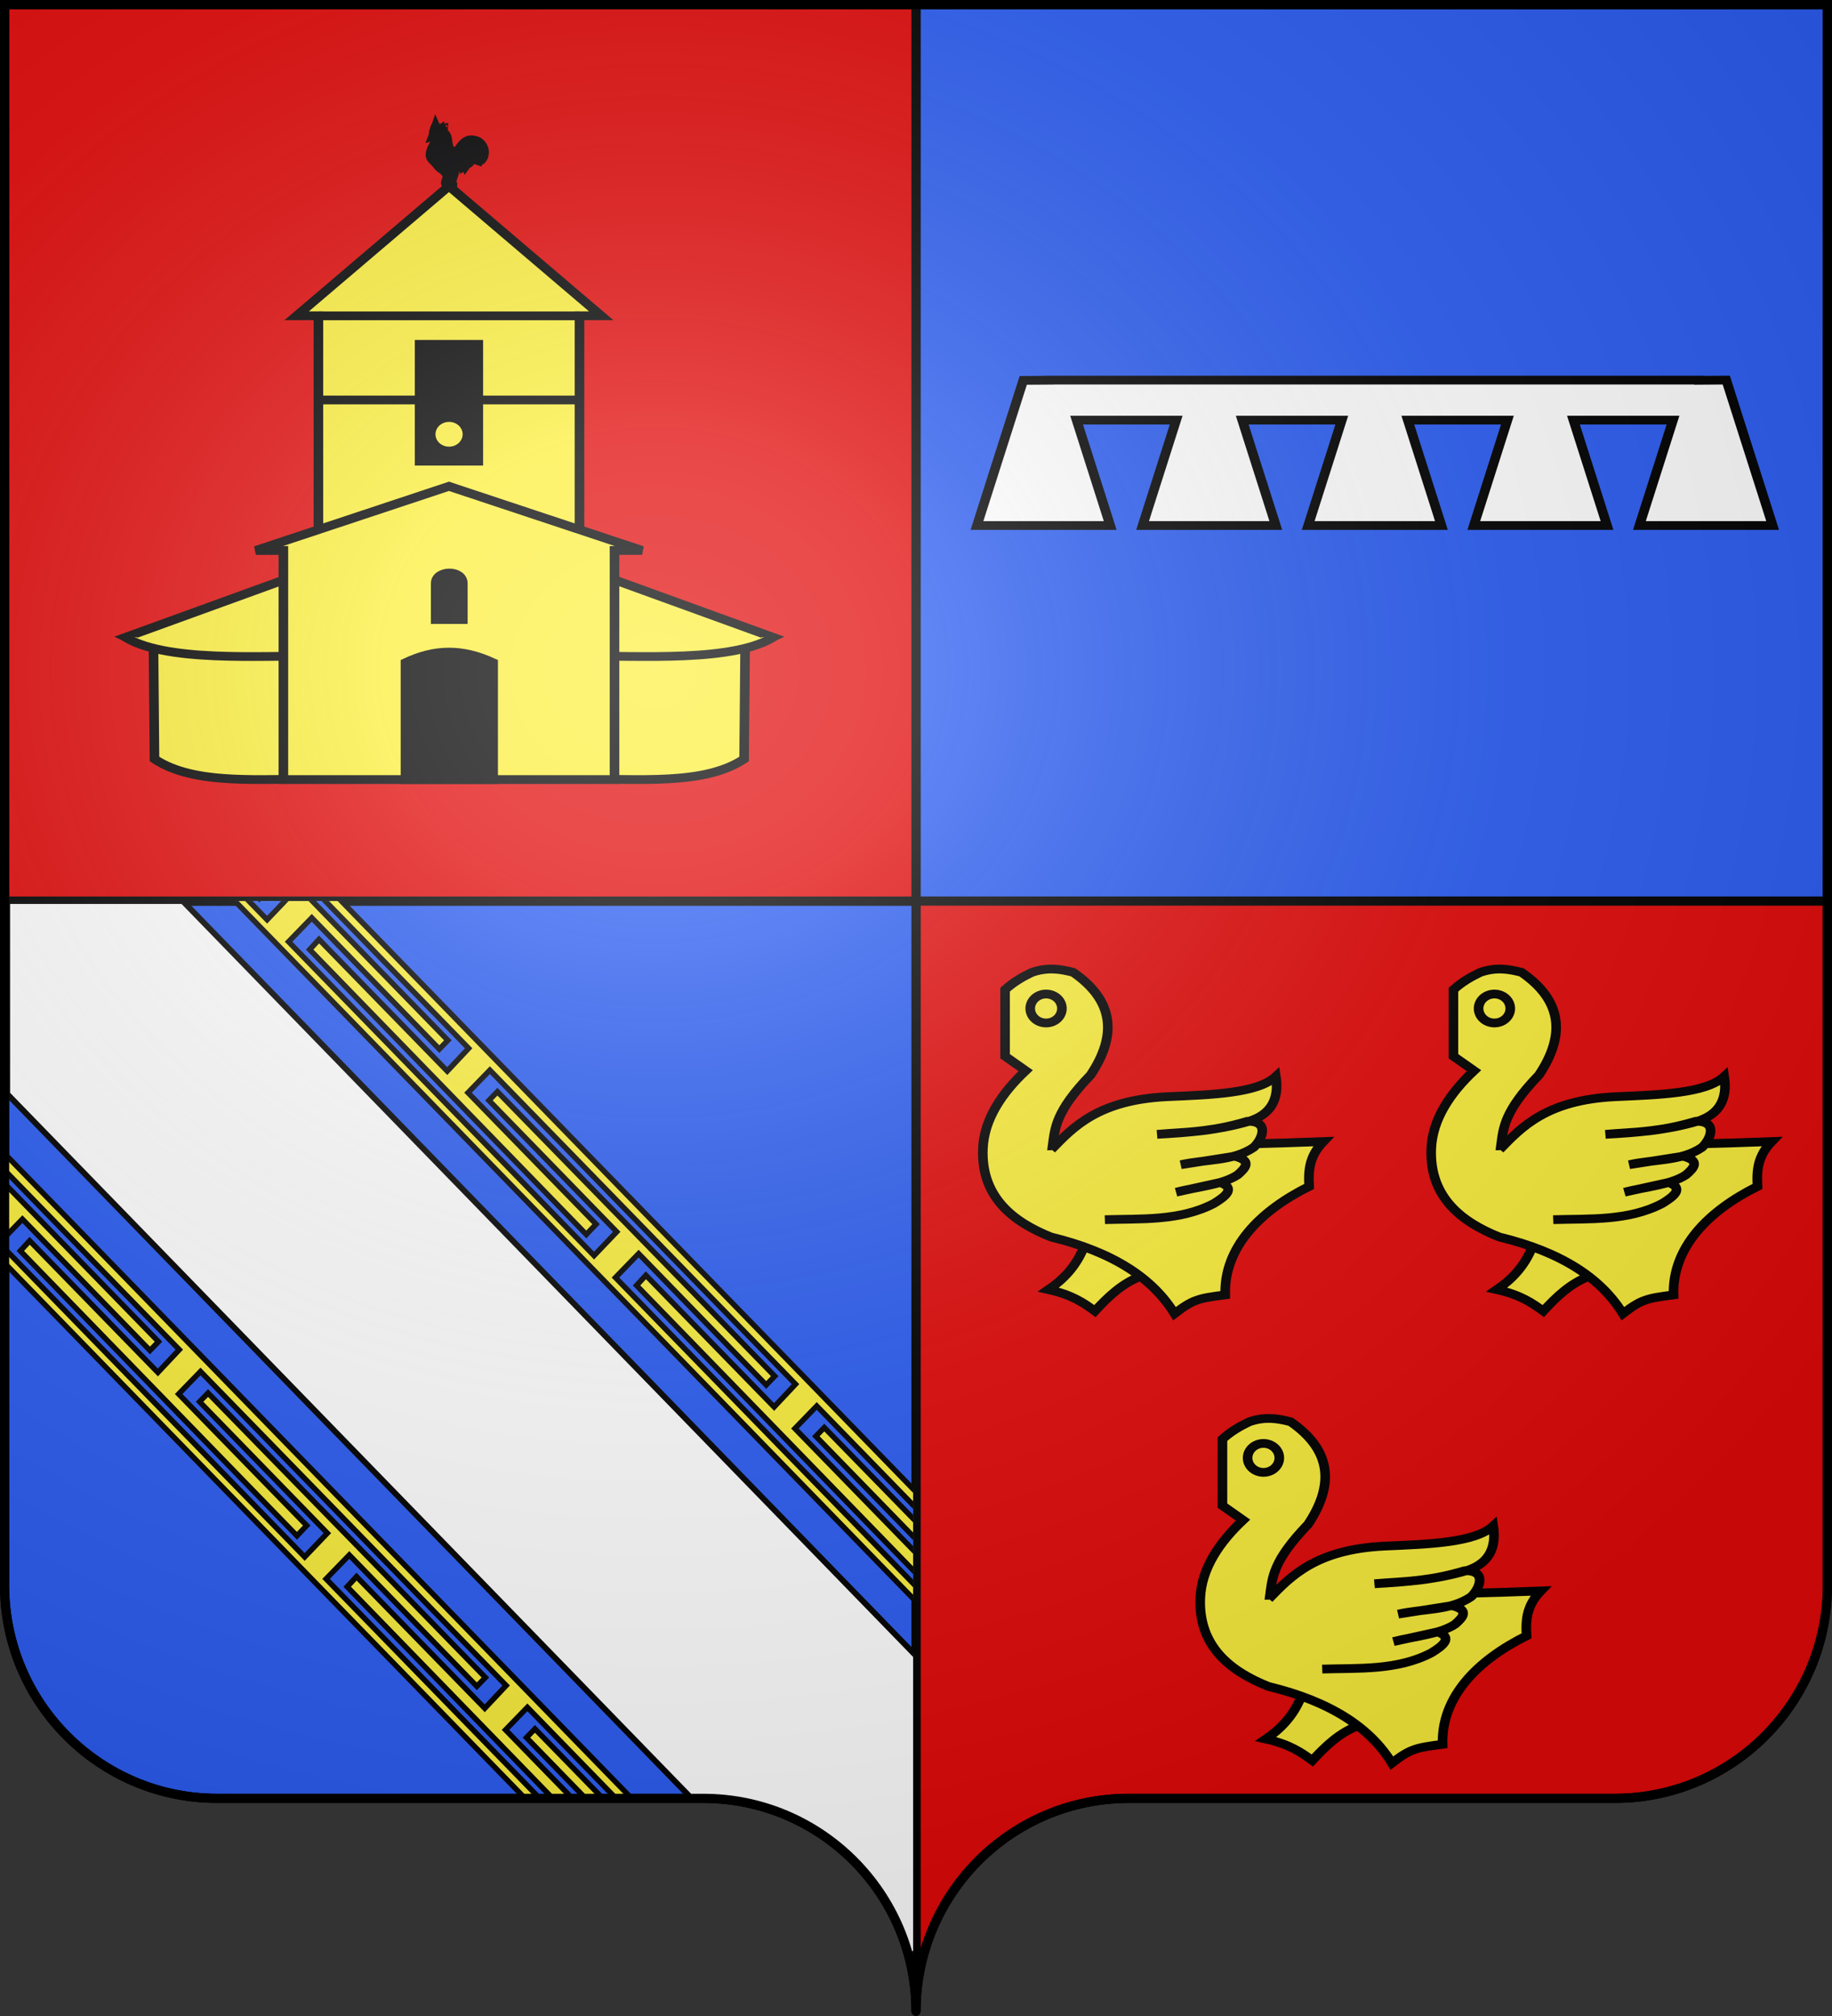 <svg xmlns="http://www.w3.org/2000/svg" xmlns:xlink="http://www.w3.org/1999/xlink" width="600" height="660" version="1.0"><rect width="100%" height="100%" fill="#333333" stroke="none"/><desc>Flag of Canton of Valais (Wallis)</desc><defs><clipPath id="e" clipPathUnits="userSpaceOnUse"><path d="M1225.514 450.597S1024.124 200.99 512.31 200.99H48.728v499.215H512.31c511.814 0 713.204-249.608 713.204-249.608z" style="opacity:1;fill:none;fill-opacity:1;fill-rule:evenodd;stroke:#000;stroke-width:3.673;stroke-linecap:butt;stroke-linejoin:miter;stroke-miterlimit:4;stroke-dasharray:none;stroke-opacity:1"/></clipPath><clipPath id="f" clipPathUnits="userSpaceOnUse"><path d="M949.562 577.797S748.172 328.19 236.359 328.19h-463.582v499.215h463.582c511.813 0 713.203-249.608 713.203-249.608z" style="opacity:1;fill:none;fill-opacity:1;fill-rule:evenodd;stroke:#000;stroke-width:3.673;stroke-linecap:butt;stroke-linejoin:miter;stroke-miterlimit:4;stroke-dasharray:none;stroke-opacity:1"/></clipPath><clipPath id="d" clipPathUnits="userSpaceOnUse"><path d="M1.668 1.788v348.368c0 59.882 49.771 108.476 111.084 108.476h253.864c61.313 0 111.084 48.594 111.084 108.476V1.788z" style="opacity:1;fill:none;fill-opacity:1;fill-rule:nonzero;stroke:#000;stroke-width:4.725;stroke-linecap:butt;stroke-linejoin:miter;marker:none;marker-start:none;marker-mid:none;marker-end:none;stroke-miterlimit:4;stroke-dasharray:none;stroke-dashoffset:0;stroke-opacity:1;visibility:visible;display:inline;overflow:visible"/></clipPath><radialGradient xlink:href="#a" id="g" cx="285.186" cy="200.448" r="300" fx="285.186" fy="200.448" gradientTransform="matrix(1.551 0 0 1.35 -227.894 -51.264)" gradientUnits="userSpaceOnUse"/><linearGradient id="a"><stop offset="0" style="stop-color:white;stop-opacity:.314"/><stop offset=".19" style="stop-color:white;stop-opacity:.251"/><stop offset=".6" style="stop-color:#6b6b6b;stop-opacity:.125"/><stop offset="1" style="stop-color:black;stop-opacity:.125"/></linearGradient></defs><g style="opacity:1;display:inline"><path d="M300 1.5V295h298.5V1.5z" style="opacity:1;fill:#2b5df2;fill-opacity:1;fill-rule:nonzero;stroke:#000;stroke-width:3;stroke-linecap:butt;stroke-linejoin:miter;marker:none;marker-start:none;marker-mid:none;marker-end:none;stroke-miterlimit:4;stroke-dasharray:none;stroke-dashoffset:0;stroke-opacity:1;visibility:visible;display:inline;overflow:visible"/><path d="M300 295v363.5c0-38.504 31.21-69.75 69.656-69.75h159.188c38.447 0 69.656-31.246 69.656-69.75V295z" style="opacity:1;fill:#e20909;fill-opacity:1;fill-rule:nonzero;stroke:#000;stroke-width:3;stroke-linecap:butt;stroke-linejoin:miter;marker:none;marker-start:none;marker-mid:none;marker-end:none;stroke-miterlimit:4;stroke-dasharray:none;stroke-dashoffset:0;stroke-opacity:1;visibility:visible;display:inline;overflow:visible"/><path d="M1.5 295v224c0 38.504 31.21 69.75 69.656 69.75h159.188c38.447 0 69.656 31.246 69.656 69.75V295z" style="opacity:1;fill:#2b5df2;fill-opacity:1;fill-rule:nonzero;stroke:#000;stroke-width:3;stroke-linecap:butt;stroke-linejoin:miter;marker:none;marker-start:none;marker-mid:none;marker-end:none;stroke-miterlimit:4;stroke-dasharray:none;stroke-dashoffset:0;stroke-opacity:1;visibility:visible;display:inline;overflow:visible"/><path d="M1.5 1.5V295H300V1.5z" style="opacity:1;fill:#e20909;fill-opacity:1;fill-rule:nonzero;stroke:#000;stroke-width:3;stroke-linecap:butt;stroke-linejoin:miter;marker:none;marker-start:none;marker-mid:none;marker-end:none;stroke-miterlimit:4;stroke-dasharray:none;stroke-dashoffset:0;stroke-opacity:1;visibility:visible;display:inline;overflow:visible"/><g style="fill:#fcef3c"><g style="display:inline;fill:#fcef3c"><g style="fill:#fcef3c" transform="matrix(.712 0 0 .65 -66.563 -82.039)"><g style="stroke:#000;stroke-opacity:1;stroke-width:4.411;stroke-miterlimit:4;stroke-dasharray:none"><g style="stroke:#000;stroke-opacity:1;stroke-width:4.411;stroke-miterlimit:4;stroke-dasharray:none"><path d="m239.752 411.852-88.852 35.3c4.231 2.165 8.462 3.606 12.693 4.557l.456 56.783c18.336 13.447 49.063 9.838 75.75 10.122z" style="fill:#fcef3c;fill-opacity:1;fill-rule:evenodd;stroke:#000;stroke-width:4.411;stroke-linecap:butt;stroke-linejoin:miter;stroke-miterlimit:4;stroke-dasharray:none;stroke-opacity:1" transform="translate(.5)"/><path d="M149.749 446.54c18.336 13.447 63.191 9.838 89.88 10.122" style="fill:#fcef3c;fill-opacity:1;fill-rule:evenodd;stroke:#000;stroke-width:4.411;stroke-linecap:butt;stroke-linejoin:miter;stroke-miterlimit:4;stroke-dasharray:none;stroke-opacity:1" transform="translate(.5)"/></g><g style="stroke:#000;stroke-opacity:1;stroke-width:4.411;stroke-miterlimit:4;stroke-dasharray:none"><path d="m239.752 411.852-88.852 35.3c4.231 2.165 8.462 3.606 12.693 4.557l.456 56.783c18.336 13.447 49.063 9.838 75.75 10.122z" style="fill:#fcef3c;fill-opacity:1;fill-rule:evenodd;stroke:#000;stroke-width:4.411;stroke-linecap:butt;stroke-linejoin:miter;stroke-miterlimit:4;stroke-dasharray:none;stroke-opacity:1" transform="matrix(-1 0 0 1 599.823 0)"/><path d="M149.749 446.54c18.336 13.447 63.191 9.838 89.88 10.122" style="fill:#fcef3c;fill-opacity:1;fill-rule:evenodd;stroke:#000;stroke-width:4.411;stroke-linecap:butt;stroke-linejoin:miter;stroke-miterlimit:4;stroke-dasharray:none;stroke-opacity:1" transform="matrix(-1 0 0 1 599.823 0)"/></g><path d="m300 219.95-70.05 65.318h10.007v233.283h120.086V285.268h10.007z" style="opacity:1;display:inline;fill:#fcef3c;fill-opacity:1;fill-rule:evenodd;stroke:#000;stroke-width:4.411;stroke-linecap:butt;stroke-linejoin:miter;stroke-miterlimit:4;stroke-dasharray:none;stroke-opacity:1"/><path d="M286.5 299.652h27V358.5h-27z" style="opacity:1;display:inline;fill:#000;fill-opacity:1;fill-rule:evenodd;stroke:#000;stroke-width:4.411;stroke-linecap:butt;stroke-linejoin:miter;stroke-miterlimit:4;stroke-dasharray:none;stroke-opacity:1"/><path d="M308.5 344.947a8.45 8.45 0 0 1-8.447 8.447 8.45 8.45 0 0 1-8.447-8.447 8.45 8.45 0 0 1 8.447-8.447 8.45 8.45 0 0 1 8.447 8.447z" style="opacity:1;display:inline;fill:#fcef3c;fill-opacity:1;stroke:#000;stroke-width:4.411;stroke-miterlimit:4;stroke-opacity:1;stroke-dasharray:none"/><path d="M240 285.3h120M239.43 327.666h120" style="opacity:1;display:inline;fill:none;fill-rule:evenodd;stroke:#000;stroke-width:4.411;stroke-linecap:butt;stroke-linejoin:miter;stroke-miterlimit:4;stroke-dasharray:none;stroke-opacity:1"/><g style="opacity:1;display:inline;fill:#fcef3c;stroke:#000;stroke-opacity:1;stroke-width:4.954;stroke-miterlimit:4;stroke-dasharray:none"><path d="M190.947 86.924c0 .04-.42 1.633-.7 2.777-.282 1.144-.424 1.799-.424 1.799s.304.235.45.463c.145.228.132.45.132.45l-.159-.186c-4.014 1.434-.583-3.158-.383-5.687z" style="fill:#000003;fill-opacity:1;fill-rule:evenodd;stroke:#000;stroke-width:4.954;stroke-linecap:butt;stroke-linejoin:miter;stroke-miterlimit:4;stroke-dasharray:none;stroke-opacity:1" transform="matrix(.89 0 0 .89 130.924 136.604)"/><path d="M192.394 86.74c0 .042-.455 1.772-.76 3.013a83 83 0 0 0-.46 1.952s.33.254.488.502c.158.247.144.488.144.488l-.172-.201s-.111.183-.259.187c-.147.003-.33-.173-.33-.173-3.873.941-1.938 1-.746-1.12.058-.243.388-1.072.617-2.338.23-1.267.302-2.727.302-2.727z" style="fill:#000003;fill-opacity:1;fill-rule:evenodd;stroke:#000;stroke-width:4.954;stroke-linecap:butt;stroke-linejoin:miter;stroke-miterlimit:4;stroke-dasharray:none;stroke-opacity:1" transform="matrix(.89 0 0 .89 130.924 136.604)"/><path d="M190.23 86.87s-.92.496-1.429-.041c-.503-.53-.233-.555-1.514-1.921-1.282-1.366-.784-.274-2.392-2.037-.804-.882-.914-1.284-1.682-2.208-.768-.923-2.194-2.368-2.36-2.81-.398-1.069-.588-1.416-.304-3.207.285-1.791 1.441-3.958 1.441-3.958l2.07-4.16-.588-3.045 2.192-1.847.147.941c.675.647 1.71.454 2.624 2.321.913 1.867.578 3.197 1.055 5.236.477 2.04.42 2.078.65 2.537.233.467.927.79 1.583 1.015.65.223 2.04.579 2.597.122.552-.451 1.614-2.491 2.862-3.998 1.275-1.54 2.656-2.232 3.755-2.355 1.053-.117 3.135.193 4.282 1.056 1.2.902 3.009 3.217 2.902 6.048-.105 2.809-.862 3.328-1.096 3.836-.176.384-.893 1.035-.893 1.035s1.259-2.395 1.38-4.262c.122-1.867-.892-3.207-.892-3.207s.598 1.532.08 3.897c-.517 2.364-2.15 5.56-2.15 5.56s.74-3.003.933-5.032-.162-3.085-.162-3.085-.01.933-.244 1.34c-.233.405-.69.283-.69.283s.315.853-.081 1.34-1.502.609-1.502.609.487 1.187.122 1.664c-.366.477-1.583.243-1.583.243s-.284.833-.69 1.421-.934.934-.934.934l.447-1.421-1.38 2.07-.569-1.745s-.142 1.126-.487 1.786-.893.852-.893.852l-.081-1.218s-.502 1.213-.568 1.015c-.061-.182-.406-.852-.406-.852s-.457.01-.853.446c-.395.437-.385.812-.73 1.3-.345.486-.65.649-.65.649l-.04-.61s-.173.64-.406 1.016c-.234.375-.528.487-.528.487s.096 1.177-.122 1.968c-.218.792-.253.939-.71 1.076s-.687-1.196-1.513-1.084z" style="fill:#000003;fill-opacity:1;fill-rule:evenodd;stroke:#000;stroke-width:4.954;stroke-linecap:butt;stroke-linejoin:miter;stroke-miterlimit:4;stroke-dasharray:none;stroke-opacity:1" transform="matrix(.89 0 0 .89 130.924 136.604)"/><path d="M181.775 65.399s.215-.61.647-.99 1.08-.531 1.08-.531l1.33 1.406s-.881-.158-1.645-.129c-.765.029-1.412.244-1.412.244z" style="fill:#000003;fill-opacity:1;fill-rule:evenodd;stroke:#000;stroke-width:4.954;stroke-linecap:butt;stroke-linejoin:miter;stroke-miterlimit:4;stroke-dasharray:none;stroke-opacity:1" transform="matrix(.89 0 0 .89 130.924 136.604)"/><g style="fill:#000003;fill-opacity:1;stroke:#000;stroke-width:87.17;stroke-linejoin:miter;stroke-miterlimit:4;stroke-dasharray:none;stroke-opacity:1"><path d="M251.607 232.362c0 4.042-3.6 7.322-8.036 7.322-4.435 0-9.126-3.43-8.035-7.322.778-2.775 2.408-4.228 5.834-5.012 4.324-.989 10.237.97 10.237 5.012z" style="fill:#000003;fill-opacity:1;stroke:#000;stroke-width:87.17;stroke-linejoin:miter;stroke-miterlimit:4;stroke-dasharray:none;stroke-opacity:1" transform="matrix(.046 -.022 .022 .046 279.624 188.208)"/><path d="M251.607 232.362c0 4.044-3.598 7.322-8.036 7.322s-8.035-3.278-8.035-7.322c0-4.043 3.597-7.321 8.035-7.321s8.036 3.278 8.036 7.321z" style="fill:#000003;fill-opacity:1;stroke:#000;stroke-width:126.537;stroke-linejoin:miter;stroke-miterlimit:4;stroke-dasharray:none;stroke-opacity:1" transform="matrix(.031 -.015 .015 .031 284.658 189.859)"/><path d="M251.607 232.362c0 4.044-3.598 7.322-8.036 7.322s-8.035-3.278-8.035-7.322c0-4.043 3.597-7.321 8.035-7.321s8.036 3.278 8.036 7.321z" style="fill:#000003;fill-opacity:1;stroke:#000;stroke-width:575.415;stroke-linejoin:miter;stroke-miterlimit:4;stroke-dasharray:none;stroke-opacity:1" transform="matrix(.008 0 0 .008 293.806 191.656)"/><path d="M251.607 232.362c0 4.044-3.598 7.322-8.036 7.322s-8.035-3.278-8.035-7.322c0-4.043 3.597-7.321 8.035-7.321s8.036 3.278 8.036 7.321z" style="fill:#000003;fill-opacity:1;stroke:#000;stroke-width:416.625;stroke-linejoin:miter;stroke-miterlimit:4;stroke-dasharray:none;stroke-opacity:1" transform="matrix(.009 0 0 .012 293.571 190.584)"/></g><path d="M185.104 65.212s.19 1.367-.301 1.895c-.492.527-1.059.333-1.665.215s-.74-.219-.76-.689c-.022-.47.218-.793.674-1.191.455-.398.635-.344 1.148-.402.513-.057.904.172.904.172zM183.503 64.086c-.411.026-1.015.447-1.299-.04s.162-1.908.162-1.908l.447.223s-.198-.335-.244-.629.061-.548.061-.548.137.365.305.568.385.345.365.244c-.02-.102-.198-.553-.244-.995s.061-.77.061-.77.188.466.406.79c.218.325.467.508.467.508l-.02-2.05s.162.62.345 1.015c.182.396.385.568.385.568l.203-2.009s.203.65.325 1.096.162.69.162.69.224-.335.325-.75c.102-.417.081-.914.081-.914s.137.512.203.852.061.508.061.508.31-.056.487-.203c.178-.147.224-.386.224-.386s-.051.33.02.487.264.142.264.142-.016.62-.345 1.056c-.33.436-.975.69-.975.69s-.197-.239-.588 0c-.39.238-.65.548-.974.954-.325.405-.325.67-.325.67s.066.116-.345.141z" style="fill:#000003;fill-opacity:1;fill-rule:evenodd;stroke:#000;stroke-width:4.954;stroke-linecap:butt;stroke-linejoin:miter;stroke-miterlimit:4;stroke-dasharray:none;stroke-opacity:1" transform="matrix(.89 0 0 .89 130.924 136.604)"/></g><g style="stroke:#000;stroke-opacity:1;stroke-width:4.411;stroke-miterlimit:4;stroke-dasharray:none"><g style="stroke:#000;stroke-opacity:1;stroke-width:4.411;stroke-miterlimit:4;stroke-dasharray:none"><path d="m300 371.148-88.852 32.31h12.693v115.394H376.16V403.458h12.693z" style="fill:#fcef3c;fill-opacity:1;fill-rule:evenodd;stroke:#000;stroke-width:4.411;stroke-linecap:butt;stroke-linejoin:miter;stroke-miterlimit:4;stroke-dasharray:none;stroke-opacity:1"/><path d="M280 460c13.444-6.999 25.977-7.275 40.332 0v58.848H280z" style="fill:#000;fill-opacity:1;fill-rule:evenodd;stroke:#000;stroke-width:4.411;stroke-linecap:butt;stroke-linejoin:miter;stroke-miterlimit:4;stroke-dasharray:none;stroke-opacity:1"/></g><path d="M293.906 420c.057-6.797 12.418-7.027 12.475 0v18.281h-12.475z" style="fill:#000;fill-opacity:1;stroke:#000;stroke-width:4.411;stroke-miterlimit:4;stroke-opacity:1;stroke-dasharray:none"/></g></g><g style="stroke:#000;stroke-opacity:1;stroke-width:4.411;stroke-miterlimit:4;stroke-dasharray:none"><path d="M1129.989 78.73v.066l-11.856.088-21.282 73.08h61.276l-15.45-53.074h45.803l-15.45 53.073h61.276l-15.45-53.073h45.803l-15.45 53.073h61.276l-15.45-53.073h45.803l-15.45 53.073h61.276l-15.45-53.073h45.803l-15.45 53.073h61.276l-21.33-73.233-12.522.11v-.11H1129.99z" style="fill:#fff;fill-opacity:1;fill-rule:evenodd;stroke:#000;stroke-width:4.411;stroke-linecap:butt;stroke-linejoin:miter;stroke-miterlimit:4;stroke-dasharray:none;stroke-opacity:1;display:inline" transform="translate(-553.966 238.92)"/></g><g style="fill:#fcef3c;stroke:#000;stroke-opacity:1;stroke-width:4.411;stroke-miterlimit:4;stroke-dasharray:none"><g id="c" style="fill:#fcef3c;display:inline;stroke:#000;stroke-opacity:1;stroke-width:4.188;stroke-miterlimit:4;stroke-dasharray:none"><path d="M-143.977 278.607c-3.567 9.659-9.168 15.76-15.529 20.53 10.376 2.517 15.384 6.376 20.267 10.266 5.834-6.878 11.933-13.423 20.53-16.846l.264-13.687z" style="fill:#fcef3c;fill-opacity:1;fill-rule:evenodd;stroke:#000;stroke-width:4.188;stroke-linecap:butt;stroke-linejoin:miter;stroke-miterlimit:4;stroke-dasharray:none;stroke-opacity:1" transform="matrix(1.053 0 0 1.053 743.752 460.757)"/><path d="M-178.483 155.68c3.92-3.881 7.84-6.244 11.76-8.3 6.859-2.59 12.514-1.568 17.987 0 17.877 13.495 19.24 30.088 7.61 49.117-15.363 17.442-15.557 25.404-16.603 33.898 37.336.007 75.49-.26 118.297-2.076-5.844 6.649-6.691 13.027-6.227 21.446-21.499 11.734-37.238 29.115-36.665 51.885-11.647 1.67-13.968 2.124-22.137 8.993-9.307-16.562-26.219-29.32-53.96-36.665-16.147-7.057-30.589-18.776-29.747-42.2.514-14.312 8.492-26.884 18.678-37.357l-8.993-6.917z" style="fill:#fcef3c;fill-opacity:1;fill-rule:evenodd;stroke:#000;stroke-width:4.188;stroke-linecap:butt;stroke-linejoin:miter;stroke-miterlimit:4;stroke-dasharray:none;stroke-opacity:1" transform="matrix(1.053 0 0 1.053 743.752 460.757)"/><path d="M-155.654 164.674a6.918 6.918 0 1 1-13.836 0 6.918 6.918 0 1 1 13.836 0z" style="fill:#fcef3c;fill-opacity:1;fill-rule:nonzero;stroke:#000;stroke-width:4.188;stroke-linecap:butt;stroke-linejoin:miter;marker:none;marker-start:none;marker-mid:none;marker-end:none;stroke-miterlimit:4;stroke-dasharray:none;stroke-dashoffset:0;stroke-opacity:1;visibility:visible;display:inline;overflow:visible" transform="matrix(1.053 0 0 1.053 745.859 460.757)"/><path d="M-158.235 232.123c9.673-10.944 20.64-23.617 50.315-25.25 19.6-.949 39.726-1.574 47.734-9.684 1.497 10.704-2.03 18.11-11.76 21.445-13.157 4.26-26.623 5.424-40.125 6.226 12.183-1.182 22.672-.792 39.432-6.226 9.749-.277 6.688 8.464 2.768 12.453-9.06 6.791-21.179 5.629-31.823 8.301l23.521-4.053c7.66 2.116 4.785 5.57 1.35 8.862-6.654 4.843-17.705 5.756-26.946 8.335l19.238-4.643c6.895 2.705 2.422 6.623-2.669 10.012-14.835 8.523-31.99 7.248-47.7 7.775" style="fill:#fcef3c;fill-opacity:1;fill-rule:evenodd;stroke:#000;stroke-width:4.188;stroke-linecap:butt;stroke-linejoin:miter;stroke-miterlimit:4;stroke-dasharray:none;stroke-opacity:1" transform="matrix(1.053 0 0 1.053 743.752 460.757)"/></g></g><use xlink:href="#c" width="600" height="660" transform="translate(99.993 226.35)"/><use xlink:href="#c" width="600" height="660" transform="translate(206.237)"/></g></g></g><g clip-path="url(#d)" transform="matrix(.623 0 0 .641 1.45 293.569)"><g style="display:inline"><g style="opacity:1;display:inline"><path d="M598.5 100.781 141.125 558.156c-31.35-28.132-62.039-62.67-86.688-104.125L506.281 2.188H598.5z" style="fill:#fff;fill-opacity:1;fill-rule:evenodd;stroke:#000;stroke-width:3;stroke-linecap:butt;stroke-linejoin:miter;stroke-miterlimit:4;stroke-dasharray:none;stroke-opacity:1" transform="matrix(-1 0 0 1 600 0)"/><path d="M0 0h600v660H0z" style="fill:none;fill-opacity:1;fill-rule:nonzero;stroke:none;stroke-width:7.56;stroke-linecap:round;stroke-linejoin:round;stroke-miterlimit:4;stroke-dasharray:none;stroke-opacity:1" transform="matrix(-1 0 0 1 600 0)"/></g></g><g clip-path="url(#e)" style="fill:#fcef3c;display:inline" transform="matrix(0 .558 1.196 0 -238.859 -25)"><path d="M843.229 718.819-60.845 296.627l50.174-23.372 904.3 422.274z" style="fill:#fcef3c;fill-opacity:1;fill-rule:evenodd;stroke:#000;stroke-width:3;stroke-linecap:butt;stroke-linejoin:miter;stroke-miterlimit:4;stroke-dasharray:none;stroke-opacity:1"/><path d="m-32.662 283.417 69.756 32.654 9.425-4.302-70.116-32.575m6.323-2.945 83.135 38.921-21.79 9.974-83.057-38.781m889.651 429.182-32.245-15.138 20.63-9.61 32.177 15.128m9.285-4.367-172.488-80.375-9.28 4.101 120.496 56.367-20.872 9.413-122.907-57.451-164.528-76.844 20.63-9.609 120.375 56.29 9.403-4.292-260.756-121.59-9.28 4.101 120.518 56.357-20.872 9.413-122.955-57.474-164.461-76.874 20.629-9.61 120.376 56.29 9.403-4.291L93.186 333.89l-9.28 4.101 120.518 56.356-20.872 9.414-153.285-71.657-83.536-39.088 6.301-2.935 82.98 38.993 140.239 65.544 8.048-3.749-120.2-56.063 21.89-10.196 287.296 134.27-21.77 9.965-120.274-56.16-7.982 3.718 150.505 70.522 109.885 51.371 8.048-3.749-120.199-56.063 21.89-10.196L680.683 602.56l-21.769 9.964-120.274-56.16-7.982 3.718 137.978 64.653 122.453 57.177 8.048-3.749-120.221-56.052 21.889-10.197 185.656 86.792m-21.403 10.155-19.001-8.872-7.96 3.708 18.657 8.98" style="fill:#2b5df2;fill-opacity:1;fill-rule:evenodd;stroke:#000;stroke-width:3;stroke-linecap:butt;stroke-linejoin:miter;stroke-miterlimit:4;stroke-dasharray:none;stroke-opacity:1"/></g><g clip-path="url(#f)" style="fill:#fcef3c;display:inline" transform="matrix(0 .558 1.196 0 -390.975 128.905)"><path d="M843.229 718.819-60.845 296.627l50.174-23.372 904.3 422.274z" style="fill:#fcef3c;fill-opacity:1;fill-rule:evenodd;stroke:#000;stroke-width:3;stroke-linecap:butt;stroke-linejoin:miter;stroke-miterlimit:4;stroke-dasharray:none;stroke-opacity:1"/><path d="m-32.662 283.417 69.756 32.654 9.425-4.302-70.116-32.575m6.323-2.945 83.135 38.921-21.79 9.974-83.057-38.781m889.651 429.182-32.245-15.138 20.63-9.61 32.177 15.128m9.285-4.367-172.488-80.375-9.28 4.101 120.496 56.367-20.872 9.413-122.907-57.451-164.528-76.844 20.63-9.609 120.375 56.29 9.403-4.292-260.756-121.59-9.28 4.101 120.518 56.357-20.872 9.413-122.955-57.474-164.461-76.874 20.629-9.61 120.376 56.29 9.403-4.291L93.186 333.89l-9.28 4.101 120.518 56.356-20.872 9.414-153.285-71.657-83.536-39.088 6.301-2.935 82.98 38.993 140.239 65.544 8.048-3.749-120.2-56.063 21.89-10.196 287.296 134.27-21.77 9.965-120.274-56.16-7.982 3.718 150.505 70.522 109.885 51.371 8.048-3.749-120.199-56.063 21.89-10.196L680.683 602.56l-21.769 9.964-120.274-56.16-7.982 3.718 137.978 64.653 122.453 57.177 8.048-3.749-120.221-56.052 21.889-10.197 185.656 86.792m-21.403 10.155-19.001-8.872-7.96 3.708 18.657 8.98" style="fill:#2b5df2;fill-opacity:1;fill-rule:evenodd;stroke:#000;stroke-width:3;stroke-linecap:butt;stroke-linejoin:miter;stroke-miterlimit:4;stroke-dasharray:none;stroke-opacity:1"/></g></g></g><g style="display:inline"><path d="M1.5 1.5V518.99c0 38.505 31.203 69.755 69.65 69.755h159.2c38.447 0 69.65 31.25 69.65 69.754 0-38.504 31.203-69.754 69.65-69.754h159.2c38.447 0 69.65-31.25 69.65-69.755V1.5z" style="fill:url(#g);fill-opacity:1;fill-rule:evenodd;stroke:none;stroke-width:3;stroke-linecap:butt;stroke-linejoin:miter;stroke-miterlimit:4;stroke-dasharray:none;stroke-opacity:1"/></g><g style="display:inline"><path d="M300 658.5c0-38.504 31.203-69.754 69.65-69.754h159.2c38.447 0 69.65-31.25 69.65-69.753V1.5H1.5v517.493c0 38.504 31.203 69.753 69.65 69.753h159.2c38.447 0 69.65 31.25 69.65 69.754" style="fill:none;fill-opacity:1;fill-rule:nonzero;stroke:#000;stroke-width:3;stroke-linecap:round;stroke-linejoin:round;stroke-miterlimit:4;stroke-dasharray:none;stroke-dashoffset:0;stroke-opacity:1"/></g></svg>